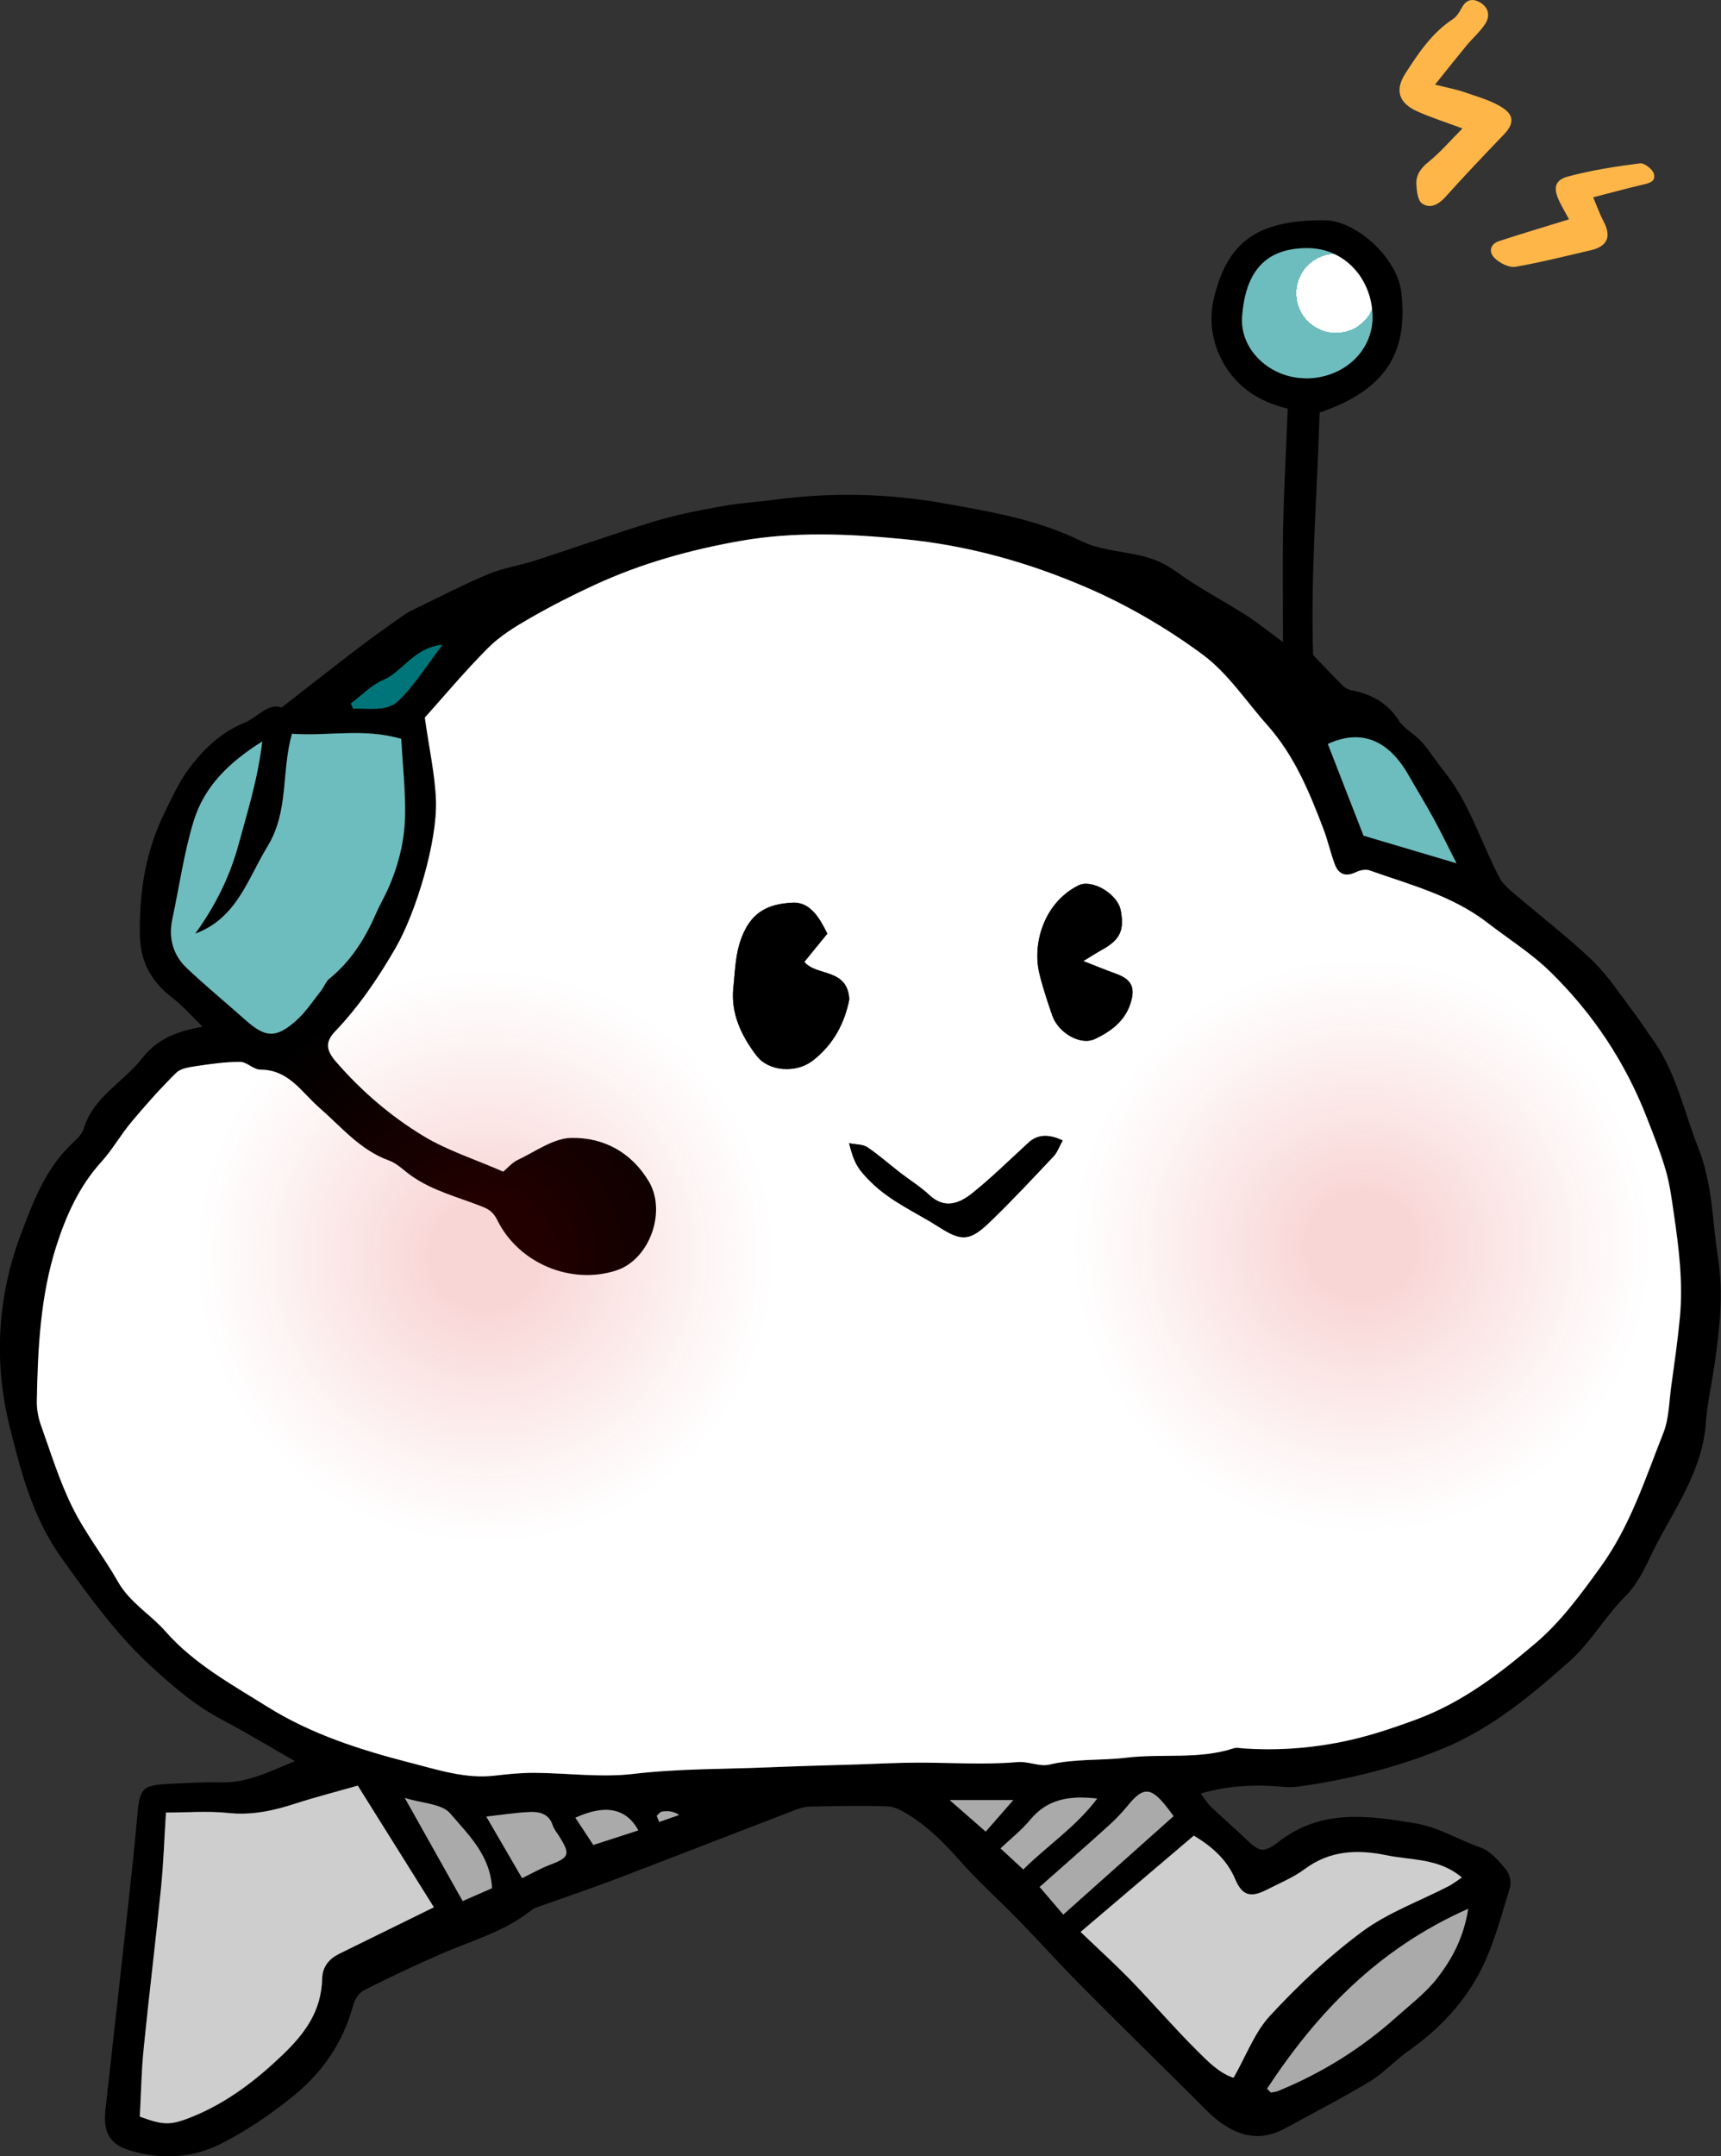 <svg width="202" height="253" viewBox="0 0 202 253" fill="none" xmlns="http://www.w3.org/2000/svg">
<rect x="0" y="0" width="202" height="253" fill="#333333" stroke="none"/>
<g id="Img" clip-path="url(#clip0_351_14746)">
<path id="Vector" d="M34.629 206.659C31.421 204.823 28.793 203.229 26.081 201.804C22.896 200.137 20.233 197.83 17.617 195.415C13.585 191.683 10.437 187.299 7.241 182.842C3.826 178.084 2.446 172.673 1.114 167.31C-0.739 159.834 -0.303 152.177 2.41 144.931C3.863 141.066 5.376 137.02 8.597 134.049C9.093 133.602 9.638 133.046 9.82 132.455C10.934 128.699 14.481 127.008 16.673 124.182C18.368 122.008 20.644 121.005 23.78 120.474C22.412 119.145 21.419 117.998 20.245 117.092C17.787 115.208 16.467 112.901 16.419 109.725C16.334 104.676 17.073 99.894 19.349 95.292C20.196 93.589 20.935 91.886 22.073 90.34C23.829 87.949 25.863 85.98 28.636 84.833C30.258 84.169 31.505 82.418 33.031 83.033C36.337 80.461 39.315 78.13 42.318 75.835C43.977 74.579 45.672 73.383 47.379 72.188C47.924 71.813 48.529 71.523 49.123 71.234C51.859 69.917 54.547 68.516 57.344 67.357C59.088 66.632 61.001 66.354 62.805 65.775C67.527 64.253 72.213 62.574 76.959 61.137C79.514 60.364 82.178 59.869 84.805 59.386C86.852 59.011 88.946 58.903 91.017 58.625C97.652 57.743 104.312 57.9 110.85 59.072C116.287 60.038 121.796 60.968 126.893 63.48C128.988 64.507 131.506 64.663 133.843 65.183C135.442 65.545 136.834 66.173 138.202 67.176C140.733 69.011 143.53 70.461 146.182 72.139C147.538 73.009 148.797 74.024 150.589 75.34C150.589 70.449 150.516 66.016 150.613 61.584C150.71 57.103 150.964 52.622 151.146 47.948C147.622 47.115 144.874 45.243 143.263 41.97C142.162 39.723 141.932 37.272 142.489 34.953C144.063 28.491 147.417 25.798 155.456 25.846C159.198 25.87 164.053 30.279 164.489 34.373C165.179 40.714 163.302 45.569 154.887 48.407C154.609 57.912 153.81 67.478 154.124 76.862C155.372 78.154 156.473 79.326 157.612 80.461C157.866 80.715 158.229 80.908 158.568 80.98C160.893 81.439 162.818 82.405 164.162 84.519C164.792 85.521 166.027 86.113 166.838 87.019C167.795 88.094 168.545 89.326 169.453 90.449C172.492 94.205 173.812 98.843 176.028 103.034C176.452 103.831 177.263 104.459 177.977 105.063C180.956 107.623 184.104 110.015 186.925 112.732C188.778 114.52 190.195 116.742 191.769 118.807C192.519 119.785 193.161 120.836 193.888 121.826C196.721 125.703 197.629 130.389 199.348 134.725C201.007 138.892 200.983 143.3 201.649 147.6C202.303 151.803 201.843 155.97 201.237 160.124C200.91 162.407 200.39 164.665 200.22 166.96C199.845 172.286 196.89 176.562 194.517 181.043C193.379 183.192 192.568 185.523 190.715 187.371C188.366 189.726 186.671 192.77 184.201 194.956C179.685 198.954 175.096 202.818 169.308 205.198C163.884 207.42 158.362 208.785 152.635 209.606C151.969 209.703 151.279 209.739 150.613 209.666C147.429 209.376 144.293 209.485 140.939 210.451C141.375 211.031 141.689 211.575 142.125 211.997C143.372 213.193 144.692 214.316 145.939 215.512C147.756 217.263 148.167 217.577 150.105 216.092C155.069 212.263 160.445 213.012 166.027 213.93C168.86 214.389 171.173 215.886 173.764 216.78C174.938 217.179 175.919 218.362 176.767 219.365C177.19 219.872 177.421 220.874 177.227 221.49C176.246 224.691 175.398 227.988 173.921 230.971C171.96 234.92 168.921 238.121 165.264 240.693C163.714 241.78 162.419 243.254 160.808 244.22C157.527 246.201 154.112 247.964 150.746 249.788C147.828 251.37 145.164 250.621 142.755 248.665C141.714 247.819 140.806 246.805 139.849 245.863C135.49 241.551 131.107 237.251 126.784 232.891C124.351 230.44 122.038 227.855 119.628 225.379C117.352 223.036 114.894 220.862 112.727 218.41C110.874 216.309 108.937 214.34 106.539 212.879C105.825 212.444 104.99 211.985 104.191 211.961C101.151 211.864 98.1 211.925 95.049 211.985C94.395 211.997 93.729 212.227 93.112 212.468C86.149 215.137 79.199 217.855 72.225 220.512C69.138 221.683 66.001 222.734 62.902 223.845C62.635 223.942 62.393 224.123 62.163 224.304C59.076 226.708 55.322 227.722 51.811 229.256C48.747 230.597 45.708 232.022 42.73 233.531C42.148 233.821 41.64 234.606 41.47 235.259C40.223 239.848 37.717 243.399 33.915 246.37C31.384 248.351 28.805 250.09 25.96 251.539C22.509 253.278 18.949 253.399 15.353 252.372C12.895 251.672 12.084 250.211 12.374 247.578C13.271 239.401 14.203 231.225 15.099 223.048C15.474 219.642 15.838 216.224 16.14 212.806C16.407 209.835 16.746 209.461 19.833 209.316C21.831 209.232 23.829 209.087 25.827 209.147C28.829 209.244 31.384 208.012 34.569 206.671L34.629 206.659ZM59.088 137.491C59.608 137.056 60.129 136.416 60.807 136.102C62.878 135.124 65.009 133.542 67.127 133.517C70.869 133.469 74.126 135.16 76.197 138.638C78.291 142.165 76.305 147.793 72.382 149.073C67.115 150.8 60.965 148.288 58.422 143.216C57.974 142.334 57.514 141.948 56.654 141.597C53.833 140.474 50.83 139.749 48.299 137.962C47.44 137.346 46.641 136.525 45.684 136.175C42.294 134.967 40.078 132.225 37.523 129.991C35.392 128.131 33.927 125.522 30.573 125.51C29.786 125.51 29.011 124.604 28.224 124.604C26.529 124.604 24.834 124.846 23.151 125.087C22.315 125.208 21.274 125.341 20.729 125.872C18.877 127.684 17.157 129.629 15.498 131.609C14.227 133.131 13.234 134.894 11.902 136.368C9.323 139.218 7.773 142.696 6.659 146.175C4.783 152.02 4.48 158.204 4.359 164.339C4.347 165.281 4.504 166.284 4.819 167.178C5.981 170.426 6.999 173.76 8.524 176.84C10.038 179.907 12.205 182.649 13.9 185.632C15.293 188.072 17.714 189.424 19.47 191.441C22.824 195.258 27.219 197.637 31.396 200.258C36.554 203.495 42.354 205.343 48.239 206.852C51.496 207.686 54.693 208.76 58.143 208.35C59.657 208.169 61.194 208.012 62.72 208.024C66.631 208.048 70.578 208.603 74.429 208.145C79.768 207.516 85.108 207.601 90.436 207.372C93.899 207.227 97.362 207.142 100.837 207.033C103.125 206.961 105.413 206.828 107.702 206.828C111.601 206.816 115.524 207.106 119.398 206.768C120.791 206.647 122.038 207.335 123.2 207.058C126.179 206.345 129.218 206.611 132.221 206.248C136.41 205.741 140.733 206.49 144.862 205.137C145.201 205.029 145.625 205.137 146.012 205.161C149.669 205.403 153.313 205.173 156.909 204.509C160.118 203.917 163.181 202.903 166.257 201.768C171.657 199.763 176.077 196.369 180.314 192.77C183.269 190.258 185.594 187.057 187.906 183.857C191.405 179.026 193.137 173.506 195.268 168.132C195.922 166.477 195.934 164.557 196.176 162.757C196.551 160.04 196.939 157.31 197.205 154.581C197.593 150.486 197.084 146.428 196.491 142.382C196.237 140.679 196.019 138.964 195.546 137.322C194.941 135.22 194.118 133.167 193.318 131.126C190.788 124.628 187.01 118.952 182.022 114.061C179.769 111.862 177.106 110.196 174.636 108.288C170.483 105.075 165.567 103.831 160.808 102.14C160.348 101.983 159.682 102.104 159.222 102.321C158.011 102.913 157.151 102.635 156.703 101.428C156.207 100.099 155.904 98.698 155.408 97.382C153.749 93.01 151.993 88.698 148.821 85.135C146.303 82.309 144.147 78.987 141.169 76.789C136.967 73.698 132.342 70.992 127.547 68.927C120.742 66.004 113.623 63.987 106.116 63.263C99.638 62.635 93.233 62.345 86.815 63.492C80.967 64.531 75.276 66.125 69.876 68.613C67.273 69.808 64.718 71.113 62.236 72.538C60.492 73.54 58.712 74.627 57.308 76.04C54.559 78.794 52.053 81.802 49.898 84.205C50.418 87.913 51.108 90.92 51.205 93.927C51.375 98.722 48.881 107.068 46.447 111.271C44.425 114.761 42.185 118.082 39.388 121.005C38.237 122.213 38.237 123.155 39.46 124.568C42.415 127.998 45.853 130.945 49.692 133.276C52.513 134.991 55.758 136.018 59.124 137.491H59.088ZM16.407 248.387C19.191 249.377 19.954 249.486 22.775 248.314C26.686 246.684 29.956 244.196 33.067 241.237C35.828 238.616 37.717 235.995 37.814 232.191C37.85 230.778 38.637 229.86 39.836 229.268C43.396 227.505 46.98 225.754 50.927 223.821C48.009 219.171 45.054 214.437 41.991 209.546C39.545 210.246 37.063 210.874 34.617 211.671C32.062 212.492 29.544 213.048 26.795 212.758C24.362 212.505 21.892 212.71 19.482 212.71C19.288 215.79 19.191 218.676 18.901 221.538C18.271 227.819 17.496 234.087 16.867 240.367C16.612 242.964 16.564 245.585 16.407 248.411V248.387ZM22.921 109.556C25.258 106.319 26.977 102.901 28.018 99.06C29.047 95.244 30.27 91.488 30.791 87.007C26.856 89.459 23.986 92.321 22.751 96.331C21.601 100.063 21.068 103.988 20.245 107.829C19.761 110.075 20.317 112.056 21.952 113.614C24.156 115.703 26.505 117.636 28.781 119.652C31.154 121.778 32.377 121.887 34.763 119.761C35.889 118.759 36.748 117.43 37.705 116.235C38.056 115.8 38.237 115.184 38.661 114.846C41.192 112.805 42.851 110.16 44.122 107.225C44.546 106.259 45.079 105.353 45.514 104.386C46.737 101.669 47.476 98.782 47.549 95.836C47.621 92.877 47.27 89.918 47.101 86.705C42.73 85.401 38.443 86.427 34.278 86.101C33.019 90.582 33.939 95.183 31.421 99.302C29.072 103.143 27.837 107.72 22.933 109.556H22.921ZM126.833 226.696C128.903 228.676 130.889 230.476 132.754 232.396C135.345 235.065 137.766 237.891 140.394 240.512C141.714 241.829 143.058 243.254 144.777 243.797C146.242 241.225 147.235 238.471 149.075 236.49C152.393 232.928 155.977 229.51 159.888 226.635C162.927 224.389 166.644 223.048 170.047 221.297C170.567 221.031 171.04 220.645 171.572 220.295C168.86 218 165.664 218.302 162.733 217.686C159.319 216.973 156.098 217.106 153.132 219.304C151.775 220.307 150.141 220.971 148.627 221.756C146.763 222.722 145.77 222.384 144.983 220.524C144.014 218.217 142.283 216.695 140.115 215.379C137.839 217.311 135.66 219.171 133.48 221.019C131.289 222.879 129.109 224.739 126.821 226.684L126.833 226.696ZM153.18 44.385C157.648 44.434 161.208 41.185 161.099 36.994C160.978 32.646 157.817 29.156 153.555 29.107C148.434 29.059 146.169 31.982 145.794 37.151C145.516 41.052 149.063 44.337 153.18 44.373V44.385ZM148.724 245.078C148.882 245.235 149.027 245.38 149.184 245.537C149.451 245.476 149.741 245.464 149.996 245.367C155.166 243.266 159.815 240.355 163.968 236.635C165.591 235.186 167.371 233.833 168.691 232.143C170.422 229.908 171.802 227.396 172.347 223.978C161.777 228.652 154.621 236.152 148.748 245.078H148.724ZM160.045 98.058C163.448 99.072 167.032 100.135 170.955 101.295C169.877 99.181 169.078 97.538 168.206 95.944C167.286 94.266 166.281 92.623 165.324 90.956C162.903 86.717 159.67 85.546 155.856 87.297C157.224 90.811 158.58 94.302 160.045 98.058ZM137.754 213.096C137.355 212.577 137.028 212.13 136.677 211.695C135.006 209.703 134.11 209.739 132.427 211.816C131.761 212.625 131.046 213.41 130.259 214.111C127.596 216.514 124.895 218.881 122.038 221.418C122.994 222.529 123.89 223.58 124.811 224.655C129.121 220.814 133.407 216.973 137.766 213.096H137.754ZM54.305 223.072C55.358 222.613 56.545 222.094 57.756 221.563C57.562 217.686 54.959 215.282 52.852 212.794C51.883 211.647 49.595 211.623 47.524 210.971C49.873 215.162 51.968 218.881 54.317 223.072H54.305ZM57.09 213.157C58.531 215.633 59.887 217.951 61.291 220.379C62.43 219.824 63.41 219.256 64.464 218.857C66.861 217.939 66.982 217.625 65.614 215.427C65.36 215.017 65.033 214.63 64.888 214.195C64.439 212.806 63.301 212.565 62.127 212.625C60.517 212.71 58.93 212.951 57.102 213.157H57.09ZM120.113 219.365C122.885 216.599 126.215 214.437 128.782 211.055C125.489 210.681 122.934 211.116 120.924 213.543C119.907 214.763 118.636 215.765 117.437 216.901C118.405 217.794 119.241 218.567 120.113 219.377V219.365ZM41.18 82.55C41.277 82.756 41.361 82.961 41.458 83.166C43.262 83.082 45.381 83.553 46.737 82.26C48.626 80.461 50.031 78.142 51.932 75.678C48.566 75.992 47.331 78.794 44.97 79.809C43.565 80.413 42.439 81.62 41.18 82.562V82.55ZM69.646 216.49C71.486 215.898 73.169 215.355 74.913 214.787C73.484 212.154 70.99 211.719 67.527 213.302C68.217 214.34 68.883 215.367 69.634 216.502L69.646 216.49ZM111.48 211.224C113.235 212.758 114.41 213.785 115.705 214.92C116.783 213.688 117.727 212.613 118.938 211.224H111.492H111.48ZM77.093 213.06L77.383 213.785C78.17 213.507 78.945 213.241 79.732 212.963C78.957 212.48 78.303 212.48 77.686 212.577C77.468 212.613 77.298 212.891 77.105 213.06H77.093Z" fill="black"/>
<path id="Vector_2" d="M171.657 15.072C169.683 14.335 167.952 13.792 166.317 13.055C164.162 12.077 163.714 10.567 164.937 8.647C166.487 6.231 168.073 3.852 170.543 2.234C170.991 1.944 171.318 1.388 171.584 0.893C172.129 -0.109 172.904 -0.206 173.764 0.313C174.745 0.905 174.914 1.895 174.333 2.789C173.715 3.743 172.819 4.504 172.093 5.386C170.967 6.751 169.865 8.152 168.436 9.927C169.962 10.313 170.955 10.495 171.899 10.821C173.425 11.364 175.059 11.787 176.379 12.656C177.796 13.586 177.65 14.589 176.524 15.773C174.212 18.188 171.899 20.604 169.671 23.091C168.86 23.997 167.891 24.529 166.923 23.889C166.414 23.55 166.293 22.439 166.245 21.654C166.184 20.555 166.741 19.734 167.673 18.997C169.066 17.874 170.252 16.473 171.657 15.072Z" fill="#FFB649"/>
<path id="Vector_3" d="M184.165 25.737C183.85 25.157 183.426 24.433 183.051 23.672C182.288 22.114 182.445 21.148 184.032 20.713C186.792 19.976 189.65 19.529 192.483 19.167C192.992 19.094 193.997 19.867 194.13 20.423C194.372 21.377 193.415 21.534 192.628 21.715C190.861 22.126 189.117 22.609 186.998 23.152C187.446 24.215 187.785 25.169 188.245 26.039C189.153 27.766 188.657 28.913 186.732 29.36C183.789 30.037 180.847 30.797 177.869 31.305C177.118 31.425 176.052 30.882 175.447 30.302C174.72 29.614 174.854 28.648 175.968 28.285C178.571 27.428 181.21 26.655 184.153 25.737H184.165Z" fill="#FFB649"/>
<path id="Vector_4" d="M59.088 137.491C55.722 136.017 52.477 134.991 49.655 133.276C45.817 130.945 42.379 127.986 39.424 124.568C38.201 123.143 38.201 122.213 39.351 121.005C42.148 118.07 44.388 114.761 46.41 111.27C48.844 107.067 51.339 98.722 51.169 93.927C51.06 90.908 50.382 87.912 49.861 84.205C52.017 81.801 54.523 78.806 57.272 76.04C58.676 74.627 60.456 73.54 62.2 72.538C64.682 71.113 67.237 69.808 69.84 68.612C75.24 66.124 80.931 64.53 86.779 63.492C93.196 62.344 99.602 62.634 106.079 63.262C113.586 63.987 120.706 65.992 127.511 68.927C132.306 70.992 136.931 73.697 141.132 76.789C144.111 78.987 146.266 82.308 148.785 85.135C151.945 88.697 153.713 93.009 155.372 97.381C155.868 98.71 156.171 100.111 156.667 101.427C157.127 102.635 157.987 102.913 159.186 102.321C159.646 102.103 160.312 101.971 160.772 102.14C165.53 103.831 170.446 105.075 174.599 108.287C177.069 110.195 179.733 111.85 181.985 114.06C186.974 118.94 190.752 124.628 193.282 131.126C194.081 133.167 194.893 135.22 195.51 137.322C195.982 138.964 196.212 140.679 196.454 142.382C197.048 146.428 197.556 150.486 197.169 154.58C196.915 157.31 196.515 160.039 196.14 162.757C195.897 164.556 195.885 166.477 195.232 168.131C193.101 173.506 191.357 179.025 187.87 183.856C185.557 187.057 183.232 190.245 180.278 192.769C176.04 196.381 171.621 199.774 166.22 201.767C163.145 202.903 160.082 203.917 156.873 204.509C153.265 205.185 149.632 205.415 145.976 205.161C145.588 205.137 145.177 205.028 144.825 205.137C140.697 206.49 136.374 205.741 132.184 206.248C129.182 206.61 126.155 206.345 123.164 207.057C121.989 207.335 120.754 206.647 119.362 206.767C115.487 207.105 111.576 206.816 107.666 206.828C105.377 206.828 103.089 206.961 100.8 207.033C97.337 207.142 93.862 207.226 90.399 207.371C85.06 207.601 79.732 207.516 74.392 208.144C70.554 208.603 66.595 208.048 62.684 208.023C61.158 208.023 59.633 208.168 58.107 208.349C54.656 208.76 51.46 207.685 48.203 206.852C42.318 205.342 36.518 203.494 31.36 200.258C27.183 197.637 22.788 195.257 19.433 191.441C17.678 189.436 15.256 188.071 13.864 185.632C12.169 182.649 10.001 179.907 8.488 176.839C6.962 173.759 5.945 170.426 4.783 167.177C4.468 166.283 4.298 165.281 4.323 164.339C4.432 158.204 4.746 152.02 6.623 146.174C7.737 142.708 9.275 139.218 11.866 136.367C13.198 134.906 14.179 133.131 15.462 131.609C17.121 129.628 18.852 127.684 20.693 125.872C21.238 125.341 22.279 125.22 23.114 125.087C24.797 124.833 26.505 124.592 28.188 124.604C28.975 124.604 29.75 125.51 30.537 125.51C33.891 125.51 35.356 128.131 37.487 129.99C40.042 132.213 42.27 134.954 45.648 136.174C46.604 136.512 47.391 137.346 48.263 137.962C50.794 139.749 53.796 140.474 56.618 141.597C57.489 141.935 57.95 142.322 58.385 143.215C60.916 148.288 67.079 150.8 72.346 149.073C76.257 147.793 78.255 142.165 76.16 138.638C74.09 135.172 70.833 133.469 67.091 133.517C64.972 133.541 62.841 135.123 60.771 136.102C60.093 136.416 59.572 137.056 59.051 137.491H59.088ZM97.107 109.555C96.187 107.683 95.073 105.787 92.978 105.92C90.811 106.053 88.692 106.584 87.409 109.181C86.295 111.427 86.319 113.613 86.077 115.86C85.75 118.903 87.009 121.524 88.801 123.879C90.23 125.751 93.414 125.92 95.303 124.519C97.931 122.551 99.19 119.857 99.686 117.261C99.468 113.553 95.812 114.592 94.407 112.865C95.388 111.657 96.235 110.63 97.107 109.555ZM127.148 112.768C128.177 112.14 128.722 111.79 129.291 111.476C131.458 110.28 131.979 109.193 131.531 106.802C131.167 104.881 128.152 103.094 126.554 103.903C122.522 105.932 121.154 110.715 121.977 114.181C122.377 115.86 122.934 117.502 123.491 119.133C124.205 121.21 126.808 122.72 128.516 121.911C130.344 121.041 132.003 119.857 132.681 117.744C133.286 115.86 132.814 114.906 130.901 114.229C129.763 113.831 128.649 113.36 127.135 112.768H127.148ZM124.738 133.819C123.099 133.03 121.771 133.102 120.754 134.036C118.563 136.041 116.444 138.143 114.131 139.991C112.63 141.198 110.886 141.911 109.07 140.208C108.041 139.242 106.806 138.481 105.68 137.611C104.384 136.609 103.161 135.522 101.805 134.604C101.297 134.254 100.51 134.302 99.662 134.133C100.28 136.621 100.8 137.249 102.168 138.626C104.505 140.969 107.532 142.237 110.232 143.976C112.981 145.74 113.913 145.571 116.311 143.252C118.841 140.8 121.251 138.227 123.672 135.655C124.096 135.196 124.314 134.544 124.738 133.795V133.819Z" fill="white"/>
<path id="Vector_5" d="M56.908 181.163C75.632 181.163 90.811 166.023 90.811 147.346C90.811 128.67 75.632 113.529 56.908 113.529C38.184 113.529 23.005 128.67 23.005 147.346C23.005 166.023 38.184 181.163 56.908 181.163Z" fill="url(#paint0_radial_351_14746)" fill-opacity="0.4"/>
<path id="Vector_6" d="M159.827 179.954C178.551 179.954 193.73 164.814 193.73 146.137C193.73 127.461 178.551 112.32 159.827 112.32C141.103 112.32 125.925 127.461 125.925 146.137C125.925 164.814 141.103 179.954 159.827 179.954Z" fill="url(#paint1_radial_351_14746)" fill-opacity="0.4"/>
<path id="Vector_7" d="M16.407 248.386C16.564 245.56 16.6 242.939 16.867 240.342C17.496 234.062 18.271 227.794 18.901 221.513C19.191 218.651 19.276 215.765 19.482 212.685C21.879 212.685 24.361 212.48 26.795 212.733C29.544 213.023 32.062 212.48 34.617 211.646C37.051 210.861 39.545 210.221 41.991 209.521C45.054 214.412 48.021 219.146 50.927 223.796C46.98 225.729 43.408 227.48 39.836 229.243C38.637 229.835 37.85 230.753 37.814 232.166C37.717 235.97 35.828 238.591 33.067 241.212C29.956 244.171 26.686 246.659 22.775 248.289C19.954 249.461 19.191 249.364 16.407 248.362V248.386Z" fill="#CECECE"/>
<path id="Vector_8" d="M22.921 109.555C27.825 107.731 29.059 103.142 31.409 99.301C33.927 95.183 33.007 90.581 34.266 86.1C38.431 86.414 42.718 85.4 47.089 86.704C47.27 89.917 47.609 92.876 47.536 95.835C47.464 98.782 46.725 101.668 45.502 104.386C45.066 105.34 44.534 106.258 44.11 107.224C42.839 110.159 41.168 112.792 38.649 114.845C38.225 115.183 38.044 115.799 37.693 116.234C36.736 117.429 35.889 118.758 34.75 119.76C32.365 121.874 31.142 121.765 28.769 119.652C26.505 117.635 24.156 115.702 21.94 113.613C20.305 112.067 19.748 110.074 20.233 107.828C21.056 103.987 21.589 100.074 22.739 96.33C23.962 92.32 26.844 89.47 30.779 87.006C30.246 91.487 29.035 95.243 28.006 99.059C26.965 102.9 25.245 106.318 22.909 109.555H22.921Z" fill="#6DBDBF"/>
<path id="Vector_9" d="M126.833 226.695C129.121 224.751 131.301 222.891 133.492 221.031C135.672 219.183 137.851 217.323 140.127 215.391C142.295 216.707 144.026 218.229 144.995 220.536C145.782 222.396 146.763 222.722 148.639 221.768C150.165 220.983 151.788 220.33 153.144 219.316C156.11 217.118 159.343 216.997 162.745 217.697C165.676 218.313 168.872 218.011 171.584 220.306C171.052 220.656 170.579 221.031 170.059 221.309C166.656 223.072 162.939 224.4 159.9 226.647C155.989 229.533 152.393 232.939 149.087 236.502C147.247 238.483 146.266 241.237 144.789 243.809C143.07 243.253 141.726 241.84 140.406 240.524C137.778 237.903 135.345 235.077 132.766 232.408C130.901 230.488 128.915 228.688 126.845 226.707L126.833 226.695Z" fill="#CECECE"/>
<path id="Vector_10" d="M153.18 44.386C149.063 44.337 145.516 41.052 145.794 37.163C146.169 31.994 148.434 29.071 153.555 29.12C157.805 29.168 160.978 32.658 161.099 37.006C161.208 41.197 157.648 44.446 153.18 44.398V44.386Z" fill="url(#paint2_radial_351_14746)"/>
<path id="Vector_11" d="M148.724 245.077C154.597 236.164 161.765 228.652 172.323 223.978C171.79 227.395 170.398 229.908 168.666 232.142C167.346 233.833 165.567 235.185 163.944 236.635C159.803 240.355 155.141 243.265 149.971 245.367C149.717 245.463 149.439 245.488 149.16 245.536C149.003 245.379 148.857 245.234 148.7 245.077H148.724Z" fill="#AAAAAA"/>
<path id="Vector_12" d="M160.045 98.058C158.58 94.302 157.224 90.811 155.856 87.297C159.67 85.546 162.903 86.717 165.324 90.956C166.269 92.623 167.286 94.254 168.206 95.944C169.078 97.538 169.877 99.181 170.955 101.295C167.032 100.135 163.448 99.072 160.045 98.058Z" fill="#6DBDBF"/>
<path id="Vector_13" d="M137.754 213.096C133.395 216.985 129.109 220.814 124.799 224.654C123.878 223.579 122.982 222.529 122.026 221.417C124.895 218.881 127.595 216.514 130.247 214.11C131.022 213.41 131.749 212.625 132.415 211.816C134.11 209.738 135.006 209.702 136.664 211.695C137.028 212.13 137.355 212.577 137.742 213.096H137.754Z" fill="#AAAAAA"/>
<path id="Vector_14" d="M54.305 223.071C51.956 218.881 49.861 215.161 47.512 210.97C49.583 211.622 51.871 211.646 52.84 212.793C54.947 215.269 57.55 217.685 57.744 221.562C56.533 222.093 55.346 222.612 54.293 223.071H54.305Z" fill="#AAAAAA"/>
<path id="Vector_15" d="M57.09 213.156C58.906 212.951 60.504 212.697 62.115 212.625C63.301 212.564 64.427 212.806 64.875 214.195C65.021 214.642 65.348 215.028 65.602 215.427C66.982 217.625 66.849 217.939 64.452 218.857C63.398 219.255 62.417 219.835 61.279 220.378C59.875 217.951 58.519 215.632 57.078 213.156H57.09Z" fill="#AAAAAA"/>
<path id="Vector_16" d="M120.113 219.364C119.241 218.555 118.405 217.782 117.437 216.888C118.635 215.753 119.919 214.751 120.924 213.531C122.934 211.103 125.489 210.668 128.782 211.043C126.215 214.437 122.885 216.586 120.113 219.352V219.364Z" fill="#AAAAAA"/>
<path id="Vector_17" d="M41.18 82.55C42.439 81.608 43.565 80.4 44.97 79.796C47.331 78.782 48.578 75.98 51.932 75.666C50.031 78.142 48.626 80.449 46.737 82.248C45.381 83.541 43.262 83.082 41.458 83.154C41.361 82.949 41.277 82.743 41.18 82.538V82.55Z" fill="#007579"/>
<path id="Vector_18" d="M69.646 216.49C68.895 215.355 68.229 214.34 67.539 213.289C71.002 211.707 73.484 212.142 74.925 214.775C73.182 215.342 71.486 215.886 69.658 216.478L69.646 216.49Z" fill="#AAAAAA"/>
<path id="Vector_19" d="M111.48 211.224H118.926C117.715 212.6 116.771 213.687 115.693 214.919C114.398 213.784 113.223 212.757 111.467 211.224H111.48Z" fill="#AAAAAA"/>
<path id="Vector_20" d="M77.093 213.06C77.286 212.891 77.456 212.613 77.674 212.577C78.303 212.48 78.945 212.48 79.72 212.963C78.933 213.241 78.158 213.507 77.371 213.785L77.08 213.06H77.093Z" fill="#AAAAAA"/>
<path id="Vector_21" d="M97.107 109.556C96.235 110.619 95.4 111.657 94.407 112.865C95.812 114.592 99.468 113.554 99.686 117.261C99.178 119.858 97.918 122.551 95.303 124.52C93.426 125.921 90.23 125.752 88.801 123.88C87.009 121.537 85.75 118.904 86.077 115.86C86.319 113.626 86.295 111.428 87.409 109.182C88.692 106.585 90.811 106.054 92.978 105.921C95.073 105.788 96.187 107.684 97.107 109.556Z" fill="black"/>
<path id="Vector_22" d="M127.148 112.768C128.661 113.359 129.775 113.818 130.913 114.229C132.826 114.905 133.298 115.86 132.693 117.744C132.015 119.857 130.356 121.041 128.528 121.91C126.821 122.72 124.217 121.21 123.503 119.133C122.946 117.502 122.389 115.86 121.989 114.181C121.166 110.715 122.534 105.932 126.566 103.903C128.165 103.094 131.167 104.881 131.543 106.801C132.003 109.181 131.47 110.28 129.303 111.475C128.734 111.789 128.189 112.152 127.16 112.768H127.148Z" fill="black"/>
<path id="Vector_23" d="M124.738 133.819C124.314 134.567 124.096 135.232 123.672 135.679C121.251 138.239 118.853 140.824 116.311 143.275C113.913 145.594 112.969 145.763 110.232 144C107.52 142.261 104.493 140.993 102.168 138.65C100.8 137.273 100.28 136.645 99.662 134.157C100.51 134.326 101.285 134.278 101.805 134.628C103.161 135.546 104.384 136.633 105.68 137.635C106.806 138.505 108.041 139.266 109.07 140.232C110.886 141.935 112.63 141.222 114.131 140.014C116.444 138.154 118.563 136.053 120.754 134.06C121.78 133.126 123.107 133.054 124.738 133.843V133.819Z" fill="black"/>
</g>
<defs>
<radialGradient id="paint0_radial_351_14746" cx="0" cy="0" r="1" gradientUnits="userSpaceOnUse" gradientTransform="translate(56.903 147.367) rotate(5.466) scale(33.902 33.818)">
<stop offset="0.19" stop-color="#D90000" stop-opacity="0.4"/>
<stop offset="0.26" stop-color="#D90000" stop-opacity="0.36"/>
<stop offset="0.76" stop-color="#D90000" stop-opacity="0.1"/>
<stop offset="1" stop-color="#D90000" stop-opacity="0"/>
</radialGradient>
<radialGradient id="paint1_radial_351_14746" cx="0" cy="0" r="1" gradientUnits="userSpaceOnUse" gradientTransform="translate(159.822 146.158) rotate(5.466) scale(33.902 33.818)">
<stop offset="0.19" stop-color="#D90000" stop-opacity="0.4"/>
<stop offset="0.26" stop-color="#D90000" stop-opacity="0.36"/>
<stop offset="0.76" stop-color="#D90000" stop-opacity="0.1"/>
<stop offset="1" stop-color="#D90000" stop-opacity="0"/>
</radialGradient>
<radialGradient id="paint2_radial_351_14746" cx="0" cy="0" r="1" gradientUnits="userSpaceOnUse" gradientTransform="translate(156.8 34.422) rotate(109.7) scale(8.98 9)">
<stop offset="0.515" stop-color="white"/>
<stop offset="0.515" stop-color="#6DBDBF"/>
<stop offset="1" stop-color="#6DBDBF"/>
</radialGradient>
<clipPath id="clip0_351_14746">
<rect width="202" height="253" fill="white"/>
</clipPath>
</defs>
</svg>
